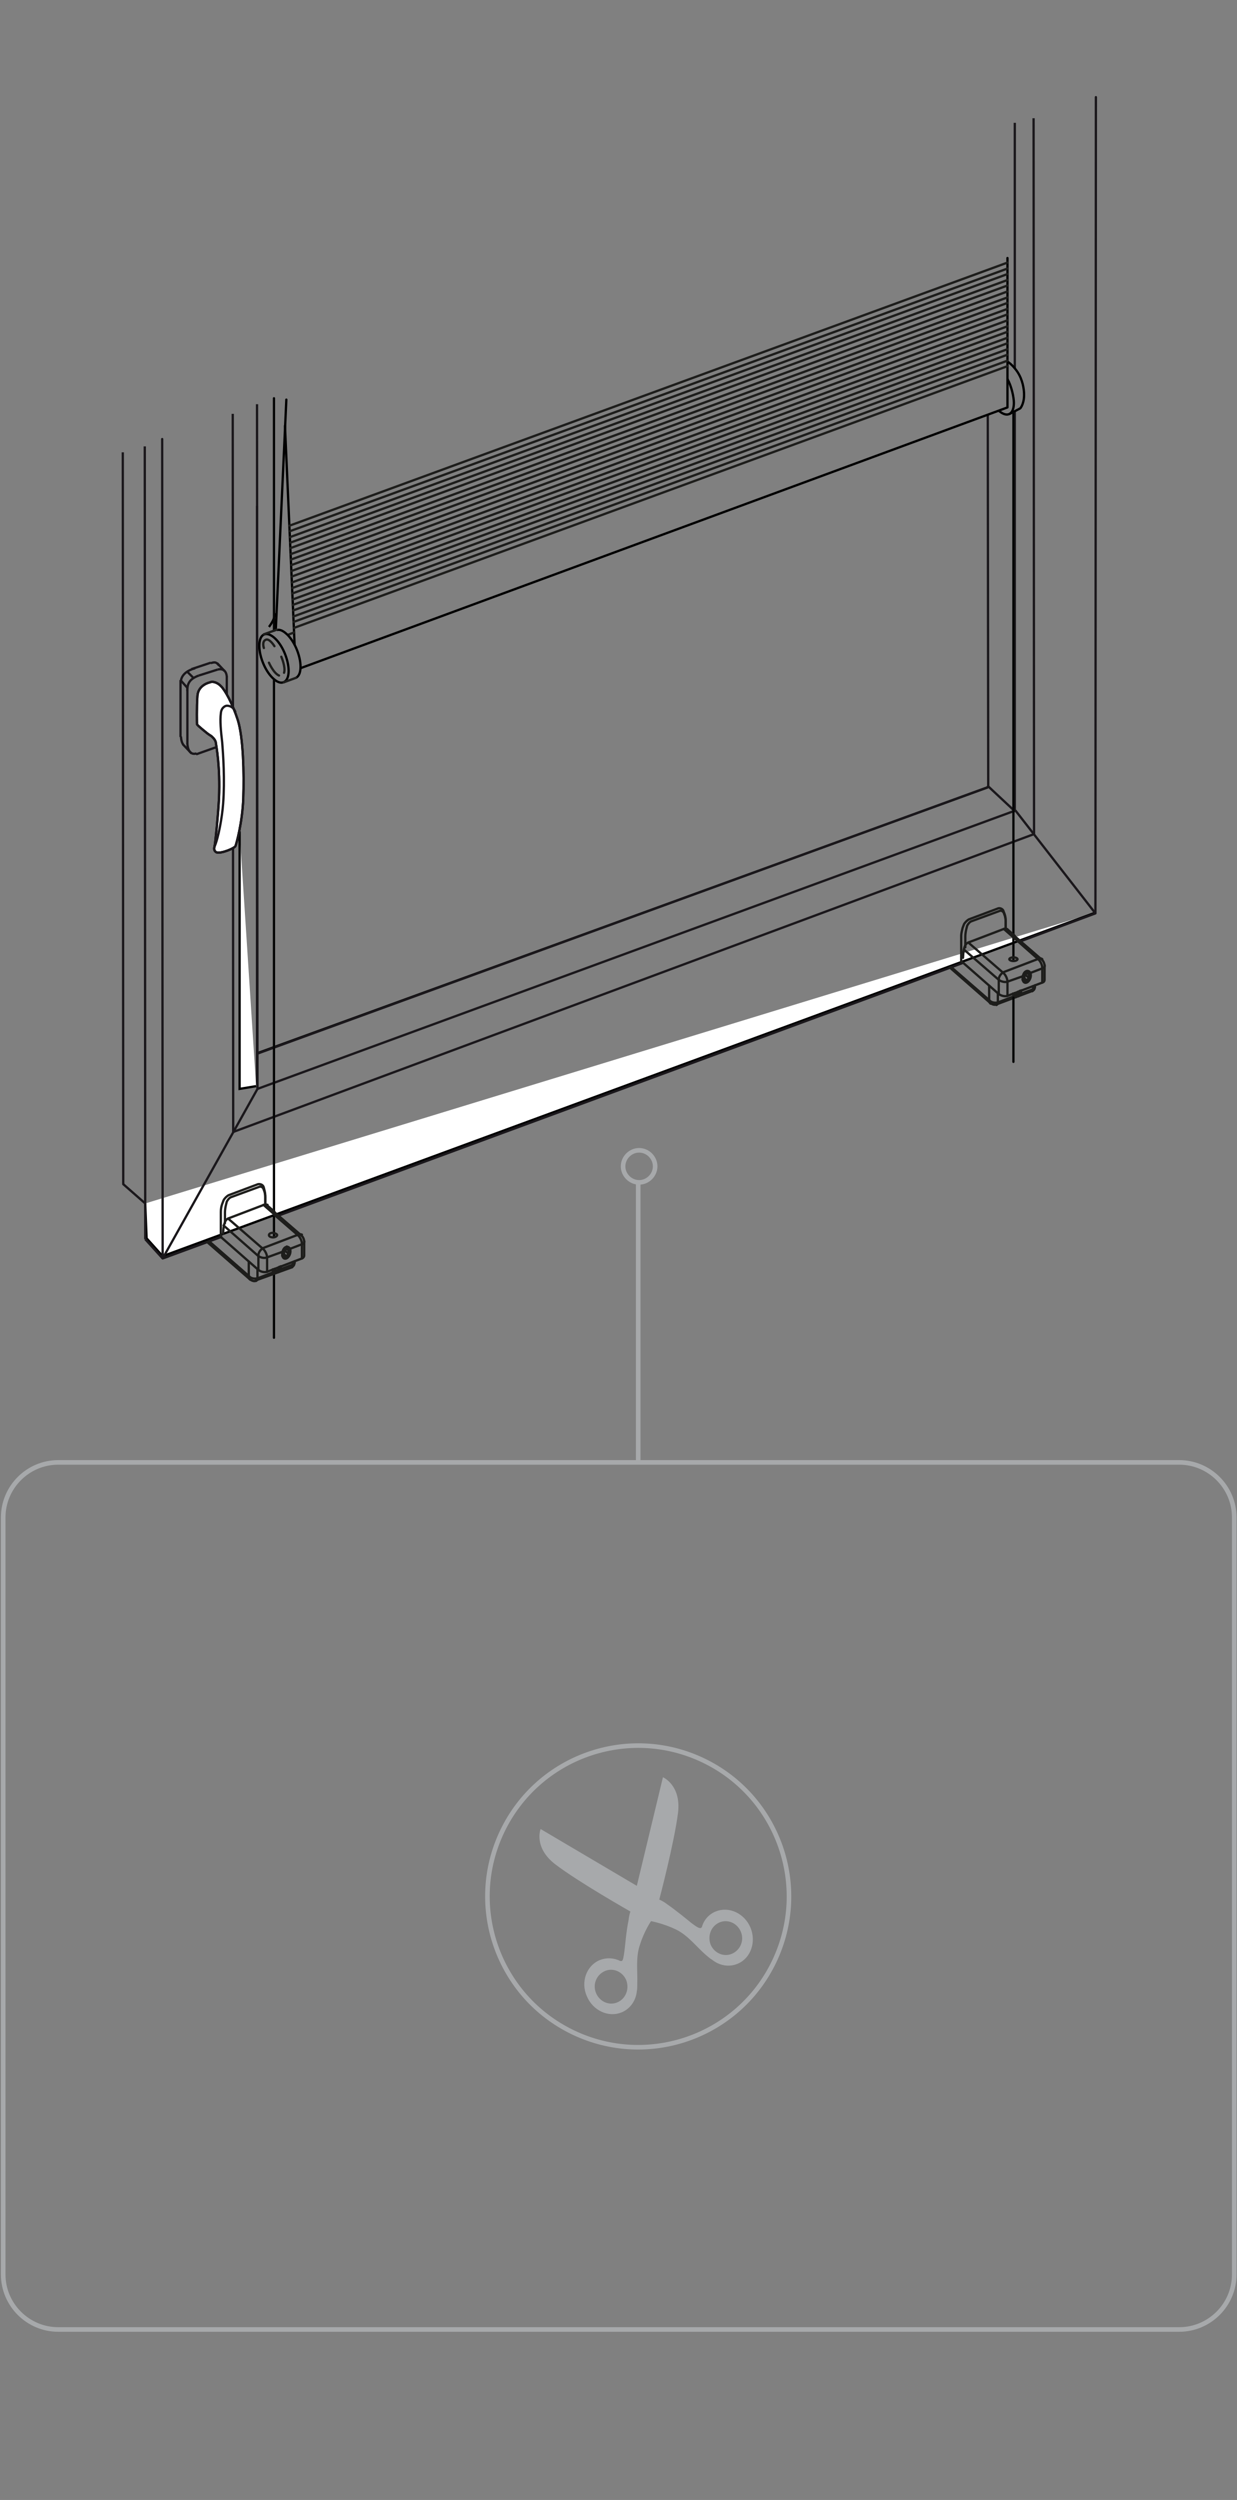 <?xml version="1.0" encoding="utf-8"?>
<!-- Generator: Adobe Illustrator 27.7.0, SVG Export Plug-In . SVG Version: 6.00 Build 0)  -->
<svg version="1.1" id="Ebene_1" xmlns="http://www.w3.org/2000/svg" xmlns:xlink="http://www.w3.org/1999/xlink" x="0px" y="0px"
	 width="270px" height="545.5px" viewBox="0 0 270 545.5" style="enable-background:new 0 0 270 545.5;" xml:space="preserve">
<rect x="0" y="0" width="270" height="545.5" fill="#808080" stroke="none"/>
<style type="text/css">
	.st0{fill:none;stroke:#181717;stroke-width:0.5;stroke-linecap:round;stroke-linejoin:round;stroke-miterlimit:10;}
	.st1{fill:none;stroke:#181717;stroke-width:0.5;stroke-linecap:round;stroke-linejoin:round;}
	.st2{fill:none;stroke:#A7A9AB;stroke-width:1;stroke-miterlimit:10;}
	.st3{fill:#A7A9AB;}
	.st4{fill:none;stroke:#A7A9AB;}
	.st5{fill:#FFFFFF;stroke:#000000;stroke-width:0.5;stroke-miterlimit:10;}
	.st6{fill:none;stroke:#1A171B;stroke-width:0.5;}
	.st7{fill:none;stroke:#1A171B;stroke-width:0.5;stroke-linecap:round;stroke-linejoin:round;}
	.st8{fill:none;stroke:#000000;stroke-width:0.5;stroke-miterlimit:10;}
	.st9{fill:none;stroke:#050606;stroke-width:0.5;stroke-linecap:round;stroke-linejoin:round;stroke-miterlimit:10;}
	.st10{fill:none;stroke:#000000;stroke-width:0.5;stroke-linecap:round;stroke-linejoin:round;stroke-miterlimit:10;}
	.st11{fill:none;stroke:#1D1D1B;stroke-width:0.5;stroke-linecap:round;stroke-linejoin:round;stroke-miterlimit:10;}
	.st12{fill:none;stroke:#1D1D1B;stroke-width:0.5;stroke-linecap:round;stroke-linejoin:round;}
</style>
<path class="st0" d="M620.5,71.5"/>
<g>
	<g>
		<path class="st1" d="M1079.4-56.3c1.3-0.3,2.5-0.5,2.7,0.1c0.1,0.7,0.1,0.7-1.4,0.9c-1.5,0.3-1.9,0.4-1.9,0.4"/>
		<path class="st1" d="M1095.4-45.3"/>
		<path class="st1" d="M1098.8-42.6"/>
		<path class="st1" d="M1170.7,9"/>
		<path class="st1" d="M1173.3,32.1"/>
		<path class="st1" d="M1111.7-33.1"/>
		<path class="st1" d="M1114.5-31.3"/>
		<path class="st1" d="M1114.4-27.9"/>
		<path class="st1" d="M1136.4-14.6"/>
		<path class="st1" d="M1139.3-11.8"/>
		<path class="st1" d="M1157,0.7"/>
		<path class="st1" d="M1159.8,3.6"/>
	</g>
</g>
<path class="st1" d="M988,225.1c1.3-0.3,2.5-0.5,2.7,0.1c0.1,0.7,0.1,0.7-1.4,0.9c-1.5,0.3-1.9,0.4-1.9,0.4"/>
<path class="st1" d="M1004,236.1"/>
<path class="st1" d="M1007.4,238.8"/>
<path class="st1" d="M1079.3,290.4"/>
<path class="st1" d="M1082.5,312.4"/>
<path class="st1" d="M1020.3,248.3"/>
<path class="st1" d="M1023.1,250.1"/>
<path class="st1" d="M1023,253.5"/>
<path class="st1" d="M1045,266.8"/>
<path class="st1" d="M1047.9,269.6"/>
<path class="st1" d="M1061.9,279.4"/>
<path class="st1" d="M1064.7,282.3"/>
<g>
	<g>
		
			<ellipse transform="matrix(0.432 -0.902 0.902 0.432 -294.034 360.735)" class="st2" cx="139.3" cy="413.7" rx="32.9" ry="32.9"/>
		<path class="st3" d="M136.3,425.7c-0.2,1.4-0.3,2.1-0.6,2.2c-0.1,0-0.2,0-0.3,0c-1.4-0.7-3-0.8-4.5-0.2c-2.9,1.2-4.2,4.8-2.8,7.9
			c1.3,3.1,4.7,4.7,7.6,3.5c1.9-0.8,3.1-2.6,3.3-4.6c0.1-0.5,0.1-1,0.1-1.6c0.1-2.7-0.4-5.8,0.6-8.6c0.9-2.9,2.4-5.1,2.4-5.1
			s2.7,0.5,5.4,1.8c2.7,1.3,4.5,3.8,6.6,5.6c0.5,0.4,0.9,0.8,1.3,1c1.6,1.3,3.7,1.7,5.6,0.9c2.9-1.2,4.1-4.8,2.8-7.9
			c-1.3-3.1-4.7-4.7-7.6-3.5c-1.5,0.6-2.6,1.9-3,3.4c-0.1,0.1-0.2,0.2-0.2,0.2c-0.4,0.1-0.9-0.2-2.1-1.1c-0.6-0.5-3.4-2.8-5.3-4.1
			c-0.9-0.7-1.7-1-1.7-1s3.3-12.5,4.1-19c0.7-6-3.3-7.7-3.3-7.7l-5.7,23.7l-21-12.4c0,0-1.6,4,3.2,7.7c5.1,3.9,16.4,10.3,16.4,10.3
			s-0.3,0.8-0.4,1.9C136.7,421.3,136.4,425,136.3,425.7z M134.8,436.9c-1.8,0.8-3.9-0.1-4.7-2c-0.8-1.9,0.1-4,1.9-4.8
			c1.8-0.8,3.9,0.1,4.7,2C137.4,434,136.6,436.1,134.8,436.9z M157,419.5c1.8-0.8,3.9,0.1,4.7,2c0.8,1.9-0.1,4-1.9,4.8
			c-1.8,0.8-3.9-0.1-4.7-2C154.4,422.4,155.2,420.3,157,419.5z"/>
	</g>
	<g>
		<line class="st4" x1="139.3" y1="258.1" x2="139.3" y2="319.1"/>
		<path class="st4" d="M136,254.5c0-1.9,1.6-3.5,3.5-3.5s3.5,1.6,3.5,3.5s-1.6,3.5-3.5,3.5S136,256.4,136,254.5z"/>
	</g>
	<path class="st4" d="M257.4,508.3H12.7c-6.6,0-12-5.4-12-12V331.1c0-6.6,5.4-12,12-12h244.7c6.6,0,12,5.4,12,12v165.2
		C269.4,502.9,264,508.3,257.4,508.3z"/>
</g>
<g>
	<path class="st5" d="M31.7,262.6l0.3,7.6l3.5,3.9l203.7-75 M215.6,171.8L56.2,229.8"/>
	<line class="st6" x1="215.7" y1="171.8" x2="215.6" y2="90.5"/>
	<g>
		<line class="st6" x1="221.5" y1="80.4" x2="221.5" y2="26.8"/>
	</g>
	<polyline class="st6" points="56.1,88.2 56.2,237.6 221.5,176.9 221.5,89.7 	"/>
	<polyline class="st7" points="223,205.3 232.1,201.9 239.1,199.3 239.2,21.2 	"/>
	<polyline class="st6" points="60.9,265.2 195.4,215.6 210.2,210.1 	"/>
	<polyline class="st7" points="35.4,95.8 35.5,274.6 48.3,269.9 	"/>
	<line class="st6" x1="56.2" y1="229.9" x2="215.8" y2="171.7"/>
	<g>
		<polyline class="st6" points="50.8,90.3 50.9,247 225.7,182 225.6,25.8 		"/>
	</g>
	<line class="st6" x1="35.5" y1="274.6" x2="31.7" y2="270.4"/>
	<line class="st6" x1="221.6" y1="177.1" x2="215.5" y2="171.4"/>
	<line class="st6" x1="56.2" y1="237.6" x2="35.5" y2="274.6"/>
	<line class="st6" x1="31.7" y1="270.4" x2="31.6" y2="97.4"/>
	<line class="st6" x1="31.7" y1="262.6" x2="26.8" y2="258.3"/>
	<line class="st6" x1="26.9" y1="258.4" x2="26.8" y2="98.7"/>
	<line class="st6" x1="221.6" y1="176.8" x2="239.1" y2="199.3"/>
	<line class="st6" x1="56.1" y1="110.4" x2="56.1" y2="236.9"/>
	<polyline class="st5" points="55.9,237 52.3,237.6 52.3,181.4 	"/>
	<path class="st5" d="M222.3,74.4L222.3,74.4L222.3,74.4z"/>
	<g>
		<path class="st5" d="M58.7,136.8c0,0,1.3-1.6,1.3-3"/>
		<line class="st8" x1="58.4" y1="137.3" x2="58.4" y2="137.3"/>
		<line class="st9" x1="59.8" y1="86.9" x2="59.8" y2="137.6"/>
		<line class="st6" x1="40.9" y1="149.9" x2="40.9" y2="162.3"/>
		<path class="st6" d="M40.9,150.8c0-1.1,0-2.5,2.5-3.4"/>
		<line class="st6" x1="49.5" y1="147.6" x2="49.5" y2="152.4"/>
		<path class="st6" d="M40.9,162.2c0,0,0,2.8,2,2.2"/>
		<path class="st6" d="M49.5,147.7c0,0,0-2.1-2-1.6"/>
		<line class="st6" x1="43.4" y1="147.4" x2="47.5" y2="146.1"/>
		<line class="st6" x1="42.8" y1="164.6" x2="47.3" y2="163"/>
		<line class="st6" x1="39.4" y1="148.4" x2="39.4" y2="160.8"/>
		<path class="st6" d="M39.5,149.1c0,0-0.5-2.3,3.1-3.3"/>
		<path class="st6" d="M47.8,145.2c-0.5-0.5-0.6-0.9-1.8-0.5"/>
		<line class="st6" x1="41.8" y1="146" x2="46" y2="144.6"/>
		<line class="st6" x1="40.9" y1="150.1" x2="39.4" y2="148.4"/>
		<line class="st6" x1="42.2" y1="147.9" x2="40.8" y2="146.5"/>
		<line class="st6" x1="49" y1="146.4" x2="47.4" y2="144.7"/>
		<path class="st5" d="M45.8,148.9c0,0-2.5,0.5-2.7,2.9c-0.2,2.6-0.1,6.2-0.1,6.2s-0.2,0,1,1c1.2,1,1.3,1.1,2.1,1.6
			c0,0,0.9,0.7,1,1.4c0.1,0.8,1,5.2,0.7,12.2c-0.2,3.7-0.8,9.9-1,10.6c-0.2,0.7,0.2,1.1,0.5,1.2c1,0.3,3.9-0.9,4.1-1.4
			s1.5-5.1,1.7-10.4c0.2-5.4,0-13.3-1.2-17.1c-1.2-3.7-2.8-6.5-3.6-7.3C47.5,148.9,46.4,148.6,45.8,148.9"/>
		<path class="st6" d="M45.8,148.9c0,0-2.5,0.5-2.7,2.9c-0.2,2.6-0.1,6.2-0.1,6.2s-0.2,0,1,1c1.2,1,1.3,1.1,2.1,1.6
			c0,0,0.9,0.7,1,1.4c0.1,0.8,1,5.2,0.7,12.2c-0.2,3.7-0.8,9.9-1,10.6c-0.2,0.7,0.2,1.1,0.5,1.2c1,0.3,3.9-0.9,4.1-1.4
			s1.5-5.1,1.7-10.4c0.2-5.4,0-13.3-1.2-17.1c-1.2-3.7-2.8-6.5-3.6-7.3C47.5,148.9,46.4,148.6,45.8,148.9z"/>
		<path class="st6" d="M46.8,184.8c0.9-2,1.7-6.6,1.9-9.4c0.4-5.2,0-10.9-0.2-13.4c-0.3-2.5-0.5-4.8-0.3-6.3
			c0.1-1.5,1.2-1.7,1.2-1.7s1.4-0.2,2,1.4"/>
		<line class="st6" x1="41.8" y1="164.4" x2="39.9" y2="162.4"/>
		<path class="st6" d="M39.5,160.7c0,0,0,1.1,0.5,1.8"/>
		<line class="st10" x1="62.5" y1="87.2" x2="60.2" y2="137.4"/>
		<line class="st10" x1="62.2" y1="92.9" x2="64.3" y2="140.6"/>
		<line class="st11" x1="62.9" y1="138.5" x2="64.2" y2="138"/>
		<polyline class="st10" points="65.6,145.8 219.9,88.9 219.9,56.3 		"/>
		<path class="st8" d="M63,146.4c0-2.5-1.4-5.8-3.2-7.3c-1.8-1.5-3.2-0.7-3.2,1.8s1.4,5.8,3.2,7.3C61.5,149.7,63,148.9,63,146.4z"/>
		<path class="st8" d="M64.6,147.9c0.6-0.3,1-1.1,1-2.4c0-2.5-1.4-5.8-3.2-7.3c-0.8-0.7-1.5-0.9-2-0.7"/>
		<line class="st11" x1="57.6" y1="138.4" x2="60.4" y2="137.4"/>
		<line class="st11" x1="61.9" y1="148.9" x2="64.6" y2="147.9"/>
		<path class="st8" d="M218,89.6c0,0,0.1,0.1,0.1,0.1c1.8,1.5,3.2,0.7,3.2-1.8c0-1.2-0.5-3.6-1.4-5.2"/>
		<path class="st10" d="M219.9,78.9c0.2,0.1,0.9,0.6,1.7,1.6c1.4,1.7,1.8,3.7,1.9,5c0.2,2.5-0.8,3.6-0.8,3.6l-2.3,1.2"/>
		<line class="st11" x1="63.2" y1="114.7" x2="219.9" y2="57.3"/>
		<line class="st11" x1="63.3" y1="115.9" x2="219.9" y2="58.6"/>
		<line class="st11" x1="63.3" y1="117.2" x2="219.9" y2="59.8"/>
		<line class="st11" x1="63.4" y1="118.4" x2="219.9" y2="61.1"/>
		<line class="st11" x1="63.4" y1="119.6" x2="219.9" y2="62.3"/>
		<line class="st11" x1="63.5" y1="120.9" x2="219.9" y2="63.6"/>
		<line class="st11" x1="63.5" y1="122.1" x2="219.9" y2="64.9"/>
		<line class="st11" x1="63.6" y1="123.3" x2="219.9" y2="66.1"/>
		<line class="st11" x1="63.6" y1="124.6" x2="219.9" y2="67.4"/>
		<line class="st11" x1="63.7" y1="125.8" x2="219.9" y2="68.6"/>
		<line class="st11" x1="63.7" y1="127.1" x2="219.9" y2="69.9"/>
		<line class="st11" x1="63.8" y1="128.3" x2="219.9" y2="71.2"/>
		<line class="st11" x1="63.8" y1="129.5" x2="219.9" y2="72.4"/>
		<line class="st11" x1="63.9" y1="130.8" x2="219.9" y2="73.7"/>
		<line class="st11" x1="63.9" y1="132" x2="219.9" y2="74.9"/>
		<line class="st11" x1="64" y1="133.2" x2="219.9" y2="76.2"/>
		<line class="st11" x1="64.1" y1="134.5" x2="219.9" y2="77.4"/>
		<line class="st11" x1="64.1" y1="135.7" x2="219.9" y2="78.7"/>
		<line class="st11" x1="64.2" y1="137" x2="219.9" y2="79.9"/>
		<path class="st11" d="M57.6,141.4c0,0-0.5-1.4,0.4-1.8c0.8-0.4,1.9,1.4,1.9,1.4"/>
		<path class="st11" d="M61.4,143.3c0,0,1,2.3,0.6,3.5"/>
		<path class="st11" d="M58.7,144.6c0,0,1,2.3,2.2,2.8"/>
		<line class="st9" x1="59.8" y1="148.4" x2="59.8" y2="269.8"/>
		<line class="st9" x1="59.8" y1="291.9" x2="59.8" y2="277.9"/>
		<line class="st9" x1="221.2" y1="209.5" x2="221.2" y2="90.1"/>
		<path class="st12" d="M56.4,277.1v-3.2c0-0.6,0.5-1.3,1.1-1.6l7.6-2.9c0.3-0.1,0.6-0.1,0.8,0"/>
		<path class="st12" d="M48.7,269.2c0.1-2.8,0.7-3.2,1.3-3.4l7.6-2.9c0.3-0.1,0.5-0.1,0.8,0"/>
		<path class="st12" d="M58.3,277.5v-3.1c0-0.6-0.4-1.5-0.9-1.9l-7.6-6.6"/>
		<line class="st12" x1="59.9" y1="265" x2="57.5" y2="262.9"/>
		<path class="st12" d="M65.9,274.6v-3.2c0-0.6-0.4-1.5-0.9-1.9l-5.2-4.5"/>
		<path class="st12" d="M63.3,272.5l2.6-1c0.4-0.1,0.6-0.4,0.5-0.7"/>
		<path class="st12" d="M48.8,267.4l7.5,6.6c0.5,0.4,1.3,0.6,1.9,0.4l3.3-1.2"/>
		<line class="st12" x1="59.9" y1="264.4" x2="58.3" y2="263"/>
		<path class="st12" d="M48.3,270l8.1,7.1c0.5,0.4,1.3,0.6,1.9,0.4l7.6-2.9c0.3-0.1,0.5-0.4,0.5-0.6v-3.2c0,0-0.1-0.8-0.6-1.2
			l-5.9-5.1"/>
		<path class="st12" d="M63.4,273c0-0.7-0.5-1.1-1-0.9c-0.5,0.2-0.8,0.9-0.8,1.6s0.4,1.1,0.9,0.9C63,274.4,63.4,273.7,63.4,273z"/>
		<path class="st12" d="M63.3,273.1c0-0.6-0.3-0.9-0.8-0.7c-0.4,0.1-0.8,0.7-0.8,1.3c0,0.6,0.3,0.9,0.8,0.7
			C62.9,274.2,63.3,273.6,63.3,273.1z"/>
		<polygon class="st12" points="62,273.1 62.5,272.5 63,272.8 63,273.6 62.5,274.1 62,273.9 		"/>
		<line class="st12" x1="63" y1="273.6" x2="62.2" y2="272.9"/>
		<line class="st12" x1="62.5" y1="274.1" x2="62" y2="273.7"/>
		<line class="st12" x1="63" y1="272.4" x2="62.6" y2="272"/>
		<line class="st12" x1="62" y1="274.3" x2="61.6" y2="274"/>
		<path class="st11" d="M54.3,278.6c0,0.2,0.1,0.5,0.3,0.6"/>
		<line class="st11" x1="54.3" y1="275.3" x2="54.3" y2="278.6"/>
		<path class="st12" d="M63.9,275.4v0.6c0,0.2-0.1,0.5-0.2,0.5"/>
		<path class="st12" d="M55.8,279.5c-0.5,0.2-1.2-0.3-1.2-0.3l-9.4-8.2"/>
		<line class="st12" x1="63.8" y1="276.5" x2="55.8" y2="279.4"/>
		<path class="st12" d="M64.3,275.2v0.3c0,0,0,0.7-0.5,0.9"/>
		<path class="st12" d="M59.7,277.6l-3.4,1.3c-0.6,0.2-1.5,0.1-1.9-0.4l-8.7-7.6"/>
		<path class="st12" d="M64.3,275.5c0,0.2-0.2,0.4-0.5,0.5l-2.7,1"/>
		<path class="st12" d="M56.2,277v1.9c0,0.3-0.1,0.5-0.3,0.6"/>
		<path class="st12" d="M59.6,277c0,0.5,0.4,0.8,0.7,0.6s0.7-0.6,0.7-1.2"/>
		<polyline class="st12" points="60.9,276.5 60.9,276.8 60.4,277.4 59.9,277.1 59.9,276.9 		"/>
		<line class="st12" x1="60.9" y1="276.8" x2="60.7" y2="276.6"/>
		<line class="st12" x1="60.4" y1="277.3" x2="59.9" y2="276.9"/>
		<line class="st12" x1="59.9" y1="277.5" x2="59.5" y2="277.2"/>
		<path class="st12" d="M60.7,277.6c0.3-0.3,0.6-0.8,0.6-1.3"/>
		<path class="st12" d="M59.5,277c0,0.5,0.3,0.8,0.6,0.8"/>
		<path class="st12" d="M57.9,262.9v-2.1c0-0.5-0.2-1.2-0.3-1.6l-0.1-0.3c-0.2-0.4-0.7-0.6-1.2-0.5l-6.4,2.4
			c-0.4,0.2-0.9,0.7-1.1,1.1l-0.3,0.8c-0.2,0.5-0.3,1.2-0.3,1.7v5.6"/>
		<path class="st12" d="M57.9,262.8v-1.6c0-0.4-0.1-1.1-0.3-1.5l-0.1-0.3c-0.2-0.4-0.6-0.6-1-0.4l-6,2.2c-0.4,0.1-0.8,0.6-1,1
			l-0.2,0.8c-0.1,0.4-0.2,1.1-0.2,1.5v2.4"/>
		<path class="st12" d="M60.5,269.5c0,0.2-0.4,0.5-0.9,0.5c-0.5,0-0.9-0.2-0.9-0.5s0.4-0.5,0.9-0.5
			C60.1,269.1,60.5,269.3,60.5,269.5z"/>
		<path class="st12" d="M218,216.9v-3.2c0-0.6,0.5-1.3,1.1-1.6l7.6-2.9c0.3-0.1,0.6-0.1,0.8,0.1"/>
		<path class="st12" d="M210.2,209c0.1-2.8,0.7-3.2,1.3-3.4l7.6-2.9c0.3-0.1,0.6-0.1,0.8,0.1"/>
		<path class="st12" d="M219.9,217.3v-3.1c0-0.6-0.4-1.5-0.9-1.9l-7.6-6.6"/>
		<line class="st12" x1="221.5" y1="204.8" x2="219.1" y2="202.7"/>
		<path class="st12" d="M227.5,214.4v-3.2c0-0.6-0.4-1.5-0.9-1.9l-5.1-4.5"/>
		<path class="st12" d="M224.9,212.3l2.6-1c0.4-0.1,0.6-0.4,0.5-0.7"/>
		<path class="st12" d="M210.4,207.2l7.6,6.6c0.5,0.4,1.4,0.6,1.9,0.4l3.4-1.2"/>
		<line class="st12" x1="221.5" y1="204.2" x2="219.9" y2="202.8"/>
		<path class="st12" d="M209.9,209.8l8.1,7.1c0.5,0.4,1.4,0.6,1.9,0.4l7.6-2.9c0.4-0.1,0.5-0.4,0.5-0.6v-3.2c0,0-0.1-0.8-0.6-1.2
			l-5.9-5.1"/>
		<path class="st12" d="M225,212.8c0-0.7-0.5-1.1-1-0.9c-0.5,0.2-0.8,0.9-0.8,1.6s0.4,1.1,0.9,0.9C224.6,214.2,225,213.5,225,212.8z
			"/>
		<path class="st12" d="M224.9,212.9c0-0.6-0.3-0.9-0.8-0.7c-0.4,0.1-0.8,0.7-0.8,1.3c0,0.6,0.3,0.9,0.8,0.7
			C224.5,214,224.9,213.4,224.9,212.9z"/>
		<polygon class="st12" points="223.6,212.9 224.1,212.3 224.6,212.6 224.6,213.4 224.1,213.9 223.6,213.7 		"/>
		<line class="st12" x1="224.6" y1="213.4" x2="223.8" y2="212.7"/>
		<line class="st12" x1="224.1" y1="213.9" x2="223.6" y2="213.5"/>
		<line class="st12" x1="224.6" y1="212.2" x2="224.2" y2="211.9"/>
		<line class="st12" x1="223.6" y1="214.1" x2="223.2" y2="213.8"/>
		<path class="st11" d="M215.9,218.4c0,0.2,0.1,0.4,0.3,0.6"/>
		<line class="st11" x1="215.9" y1="215.1" x2="215.9" y2="218.4"/>
		<path class="st12" d="M225.5,215.2v0.6c0,0.2-0.1,0.4-0.2,0.5"/>
		<path class="st12" d="M217.4,219.2c-0.5,0.2-1.2-0.3-1.2-0.3l-8.9-7.8"/>
		<line class="st12" x1="225.4" y1="216.2" x2="217.4" y2="219.2"/>
		<path class="st12" d="M225.9,215v0.3c0,0,0,0.7-0.5,0.9"/>
		<path class="st12" d="M221.3,217.4l-3.4,1.3c-0.6,0.2-1.5,0.1-1.9-0.4l-8.4-7.3"/>
		<path class="st12" d="M225.9,215.3c0,0.2-0.2,0.4-0.5,0.6l-2.7,1"/>
		<path class="st12" d="M217.8,216.8v1.9c0,0.3-0.1,0.5-0.3,0.6"/>
		<path class="st12" d="M221.2,216.8c0.1,0.5,0.4,0.8,0.7,0.6s0.7-0.6,0.7-1.2"/>
		<polyline class="st12" points="222.5,216.3 222.5,216.6 222,217.1 221.4,216.9 221.5,216.7 		"/>
		<line class="st12" x1="222.5" y1="216.6" x2="222.2" y2="216.4"/>
		<line class="st12" x1="222" y1="217.1" x2="221.5" y2="216.7"/>
		<line class="st12" x1="221.5" y1="217.3" x2="221.1" y2="217"/>
		<path class="st12" d="M222.3,217.4c0.3-0.3,0.6-0.8,0.6-1.3"/>
		<path class="st12" d="M221.1,216.8c0,0.5,0.3,0.8,0.6,0.8"/>
		<path class="st12" d="M219.5,202.7v-2.1c0-0.5-0.2-1.2-0.4-1.6l-0.1-0.3c-0.2-0.4-0.7-0.6-1.1-0.5l-6.4,2.4
			c-0.4,0.2-0.9,0.7-1.1,1.1l-0.3,0.8c-0.1,0.4-0.3,1.2-0.3,1.7v5.6"/>
		<path class="st12" d="M219.5,202.6V201c0-0.4-0.1-1.1-0.3-1.5l-0.1-0.3c-0.2-0.4-0.6-0.6-1-0.4l-6,2.2c-0.4,0.1-0.8,0.6-1,1
			l-0.2,0.8c-0.1,0.4-0.2,1.1-0.2,1.5v2.4"/>
		<path class="st12" d="M222.1,209.3c0,0.2-0.4,0.4-0.9,0.4c-0.5,0-0.9-0.2-0.9-0.4s0.4-0.4,0.9-0.4
			C221.7,208.9,222.1,209.1,222.1,209.3z"/>
		<line class="st9" x1="221.2" y1="231.7" x2="221.2" y2="217.7"/>
	</g>
</g>
</svg>
